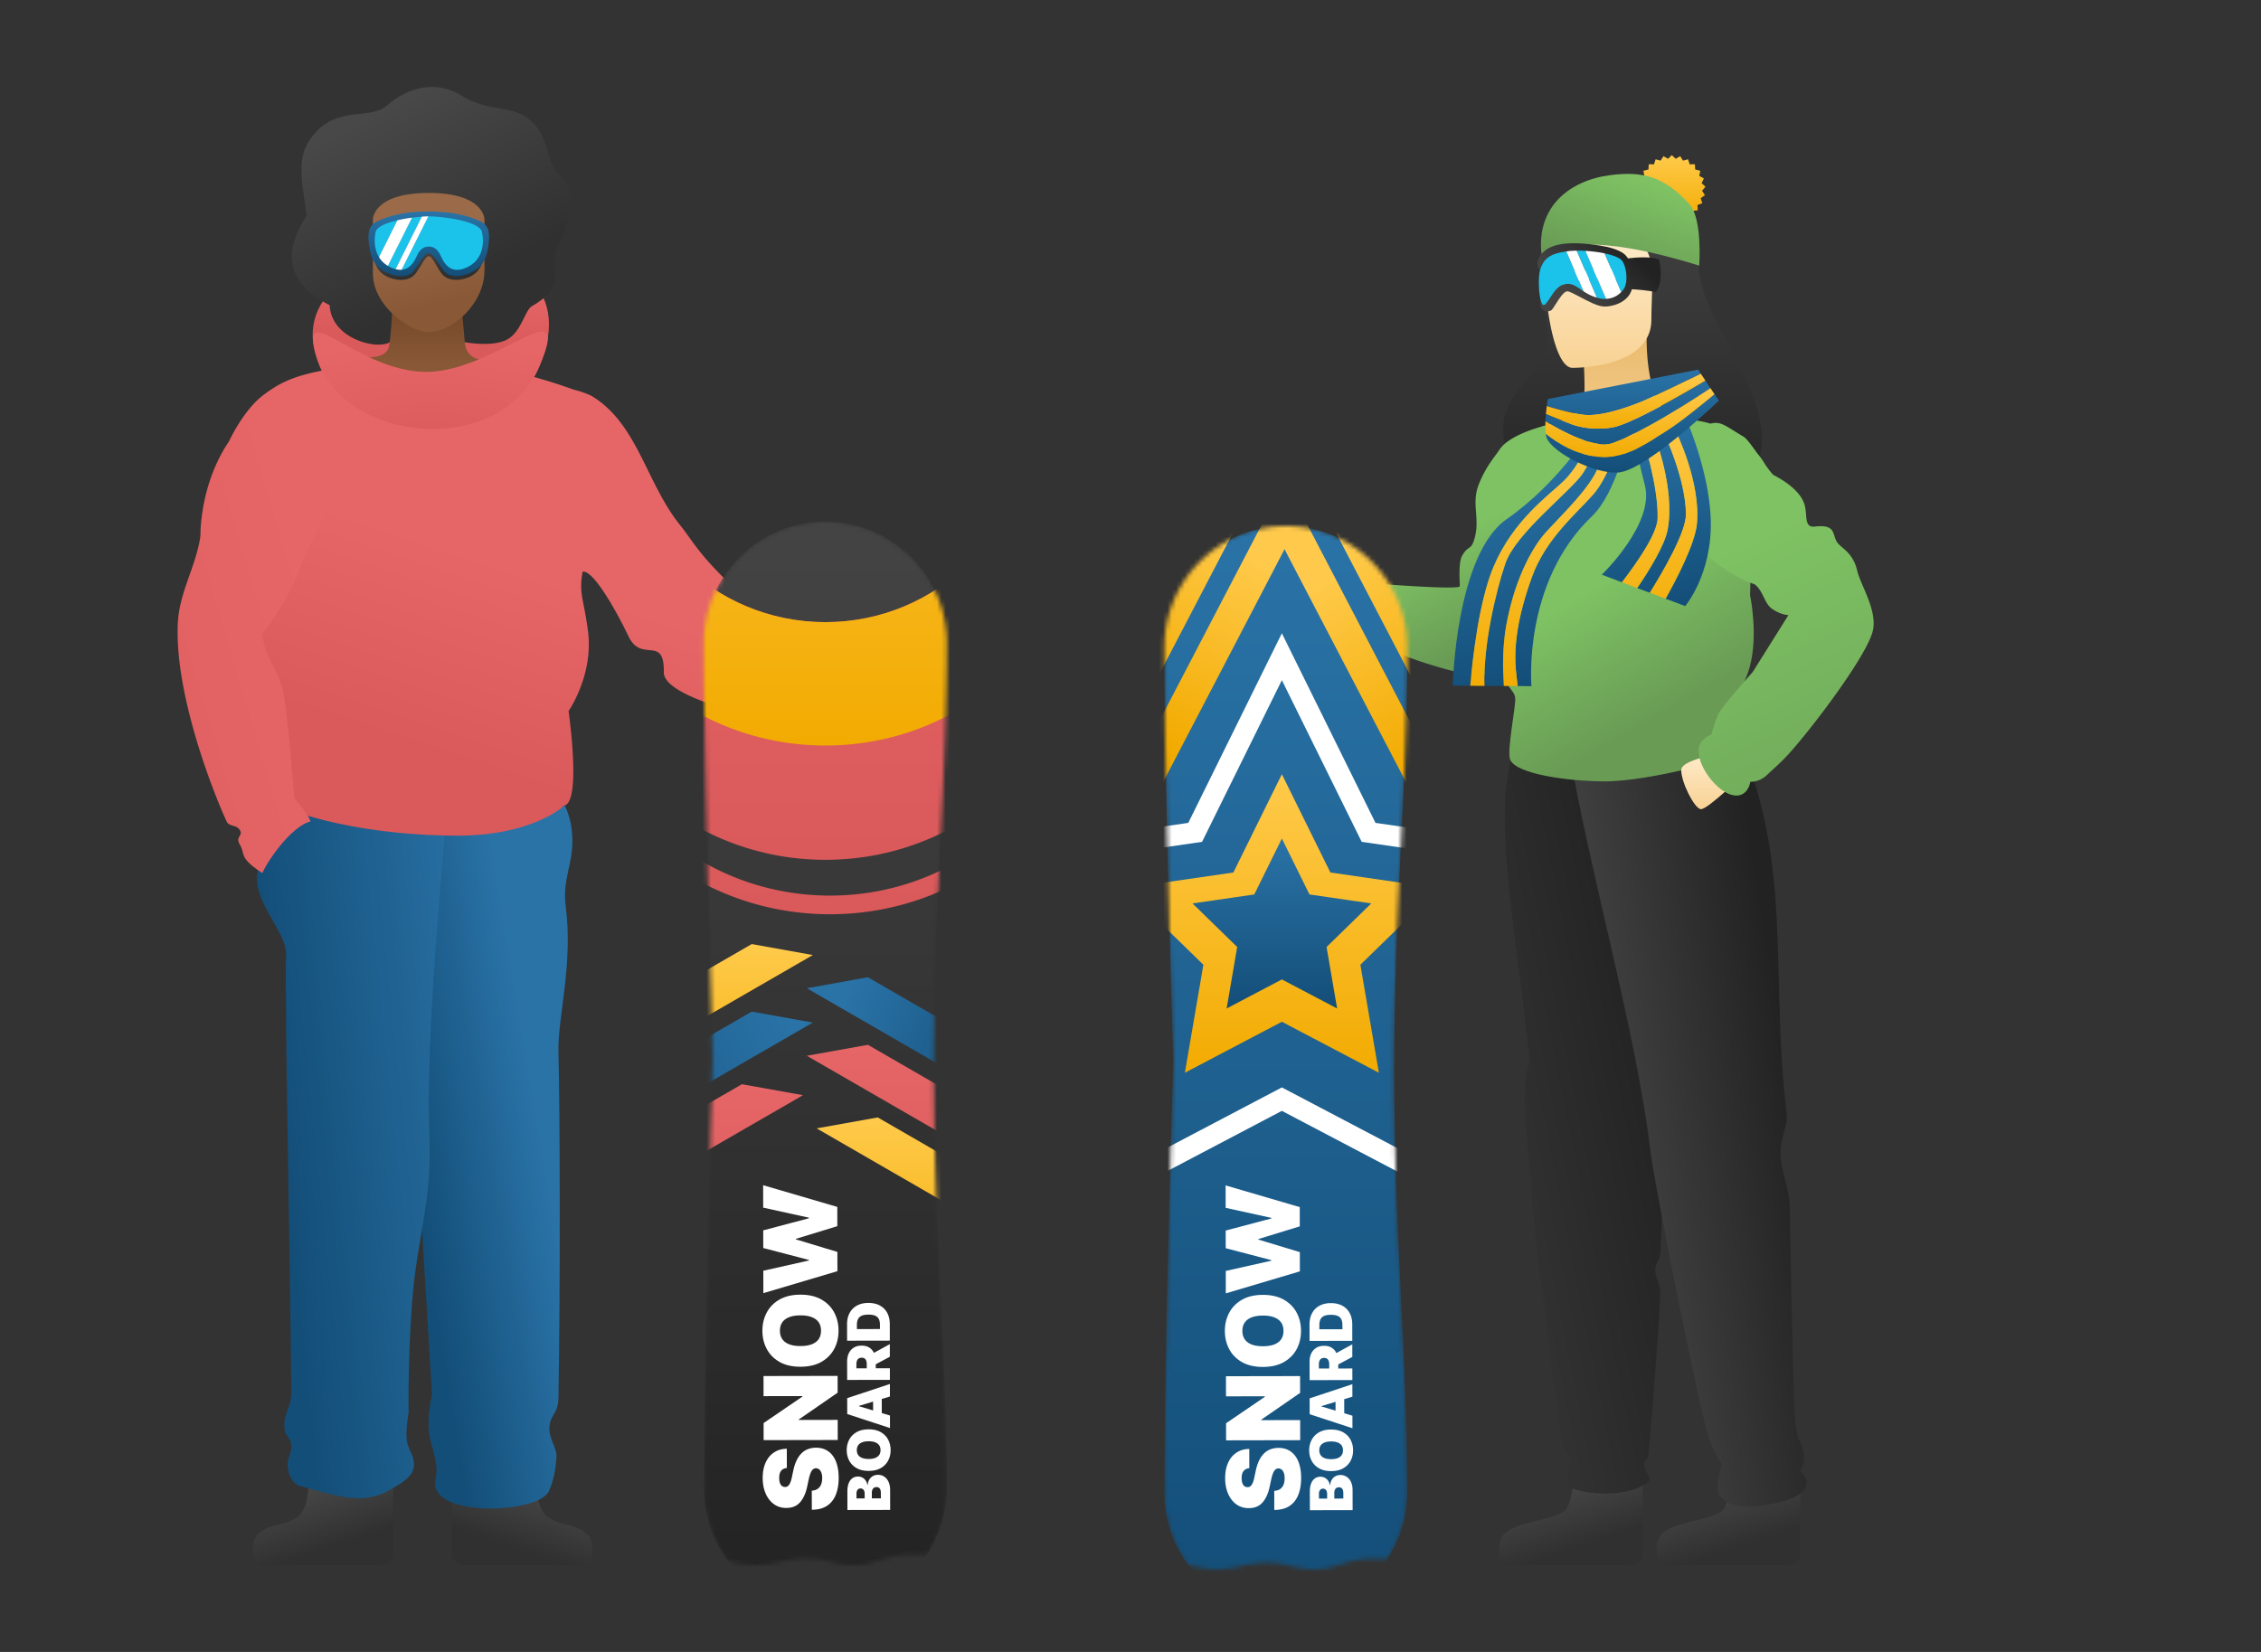 <svg width="520" height="380" viewBox="0 0 520 380" fill="none" xmlns="http://www.w3.org/2000/svg"><rect x="0" y="0" width="520" height="380" fill="#333333" stroke="none"/><path d="M311.227 135.432s-3.22-4.901-5.808-4.995c-2.589-.093-7.397-1.441-7.007-.483.389.959 3.363 1.06 3.647 1.633.284.572-4.414 1.441-5.757 1.558-1.343.117-4.512 0-4.419.674.094.674 5.711 3.456 9.674 3.074 3.963-.381 8.856 1.169 8.856 1.169l.814-2.63z" fill="url(#a)"/><path fill-rule="evenodd" clip-rule="evenodd" d="M359.566 347.763c-3.457 2.146-10.762 2.313-13.616 5.09-1.736 1.687-1.557 7.19.52 7.147h28.647c1.606-.032 2.853-1.397 2.721-2.981v-17.576c-6.708 4.1-15.437-12.454-15.437-12.454s.621 18.627-2.835 20.774z" fill="url(#b)"/><path fill-rule="evenodd" clip-rule="evenodd" d="M395.796 347.763c-3.457 2.146-10.761 2.313-13.616 5.09-1.736 1.687-1.556 7.19.521 7.147h28.647c1.606-.032 2.853-1.397 2.72-2.981v-17.576c-6.707 4.1-15.437-12.454-15.437-12.454s.621 18.627-2.835 20.774z" fill="url(#c)"/><path d="M353.168 158.46s-7.09 13.432-7.09 28.525c0 17.941 3.567 34.483 5.661 57.247-1.698 5.378-1.038 11.196 0 24.909 1.439 18.991 6.152 53.312 7.36 61.209.672 4.401 2.38 5.08 2.38 5.08s-1.52 4.041-.682 6.242c.683 1.795 13.32 3.477 18.327-.849.964-.833-.779-1.956-.92-3.609-.165-1.946.85-1.343.92-2.406.278-4.21 1.799-19.525 2.734-37.433.077-1.47-1.252-3.797-1.177-5.307.088-1.769 1.093-2.072 1.177-3.884 1.197-25.861 1.919-55.423-.055-70.043a507.021 507.021 0 0 1-4.372-59.681h-24.263z" fill="url(#d)"/><path d="M391.164 158.545s7.54 7.072 11.807 19.737c8.52 25.281 4.45 49.307 7.926 77.697.377 3.079-1.306 4.955-1.416 9.328-.091 3.641 2.038 7.711 2.123 12.184.271 14.276.602 32.873.991 44.651.348 10.527 1.531 8.282 2.194 12.171.53 3.113-.991 3.963-.991 3.963s1.836 1.153 1.698 2.866c-.284 3.533-6.62 4.62-10.121 5.174-3.923.62-7.942.409-9.904-2.309-1.28-1.771.566-7.288.566-7.288s-1.062-.779-2.902-5.52c-1.839-4.741-12.551-58.232-13.478-65.892-4.014-33.228-17.869-77.26-20.195-104.022 12.515-.001 31.702-2.74 31.702-2.74z" fill="url(#e)"/><path d="M390.659 59.684C384.683 56.566 371 42.453 371 42.453c-18.296-2.15-16.129 19.651-15.864 26.996.264 7.344 3.355 9.563-4.812 19.106-16.417 17.124 16.056 33.996 16.056 33.996.416-22.022 28.722-.122 36.45-12.909 9.634-15.94-13.162-35.664-12.171-49.958z" fill="url(#f)"/><path d="M398.17 104.918l-8.702-8.259c-.779-.233-2.281-.448-3.114-.63a7.81 7.81 0 0 1-5.703-4.965c-1.09-3.055-1.947-7.563-1.947-13.216l-.821.163-13.784 2.728s.311 4.344.323 8.435v.117a7.943 7.943 0 0 1-5.723 7.676c-1.744.503-3.258.931-3.258.931l-2.406 12.016 45.135-4.996z" fill="url(#g)"/><path d="M357.73 137.018a48.31 48.31 0 0 1-4.917 7.446c-3.823 4.789-4.15 9.799-11.547 10.89-3.534.523-15.378-3.255-18.539-4.67-8.985-3.99-12.948-9.625-12.948-9.625a7.405 7.405 0 0 1 1.004-7.259s23.174 1.995 24.902 1.13c.193-.097-.456-5.333.628-7.173 1.455-2.47 2.022-1.028 2.831-3.963 1.295-4.703-.831-7.927.99-12.454 1.665-4.139 3.617-6.209 4.73-7.901 2.402-3.65 10.581-5.548 10.581-5.548l2.285 39.127z" fill="url(#h)"/><path fill-rule="evenodd" clip-rule="evenodd" d="M358.216 58.756c1.522-2.705 5.232-4.092 5.232-4.092s-.09-.168-.265-.411c1.904-.407 4.303-.571 7.338-.396 9.875.572 9.684 6.133 9.389 14.741-.054 1.552-.11 3.202-.112 4.94-.012 11.381-18.265 11.078-18.265 11.078-3.131-.245-5.084-8.638-5.786-15.419l.001.005a18.376 18.376 0 0 1 2.468-10.446z" fill="url(#i)"/><path d="M402.496 122.566c.278 4.793 0 14.39 0 14.39s1.94 9.012-.081 16.464c-.673 2.479-2.831 7.076-2.831 7.076s1.616 2.693 2.123 5.095c.684 3.24-2.123 8.208-2.123 8.208s-19.508 6.057-31.013 5.944c-7.99-.078-19.636-1.627-21.228-4.918-.897-1.853 1.361-12.496 1.132-14.329-.289-2.309-3.587-2.76-2.106-8.633.54-2.144 1.398-3.255 2.106-4.317-.219-2.663-1.106-14.278-1.106-14.278s-2.293-16.754-1.008-21.786c3.313-12.971 9.076-13.595 9.076-13.595s14.792 14.482 34.015-1.228l13.044 25.907z" fill="url(#j)"/><path d="M398.601 172.925s-11.984 1.4-11.946 4.248c.039 2.849 2.986 8.7 4.466 8.96 1.481.259 9.754-7.916 9.754-7.916l-2.274-5.292z" fill="url(#k)"/><path d="M393.385 97.449c-2.305-.677-3.917-.79-3.917-.79s-8.966 18.796-4.761 23.016c5.456 6.27 11.542 12.257 18.83 14.734 1.983 1.458 2.218 4.43 4.034 5.661 2.157 1.462 3.75 1.415 3.75 1.415l-8.208 13.091s-6.291 7.004-7.713 9.341c-.889 1.46-1.769 5.024-1.769 5.024s-1.827.753-2.548 2.052c-2.247 4.046 5.02 13.476 9.341 11.817 1.861-.714 2.123-2.972 2.123-2.972s2.008.146 3.75-1.486c3.117-2.92 3.855-3.398 7.076-7.217 5.715-6.777 16.071-20.754 17.337-25.97 1.137-4.682-2.797-10.574-3.554-13.822-.709-3.061-2.243-4.378-3.431-5.398-.386-.331-.735-.631-1.007-.949a2.98 2.98 0 0 1-.37-.54c-.202-.374-.327-.77-.449-1.154-.436-1.376-.827-2.611-4.506-2.174-1.784.214-1.894-1.136-2.029-2.782-.049-.603-.102-1.246-.241-1.865-.569-2.529-2.981-4.974-7.192-7.193-.3-.157-1.004-1.082-1.861-2.281a19.839 19.839 0 0 0-1.967-2.786c-1.249-1.759-2.457-3.382-3.054-3.737-.823-.49-1.522-.925-2.131-1.303-2.643-1.642-3.578-2.223-5.533-1.732z" fill="url(#l)"/><path d="M384.5 35.688l.874.83 1.053-.587.641 1.021 1.166-.306.366 1.149 1.205-.007.069 1.204 1.17.293-.233 1.183 1.06.575-.52 1.087.884.82-.774.925.652 1.015-.979.703.378 1.144-1.123.438.082 1.203-1.196.144-.22 1.185-1.195-.157-.507 1.093-1.118-.45-.764.933-.971-.713-.971.713-.764-.933-1.118.45-.507-1.093-1.195.157-.22-1.185-1.196-.145.082-1.202-1.123-.438.378-1.144-.979-.703.652-1.014-.774-.925.884-.82-.52-1.088 1.06-.575-.233-1.183 1.17-.293.069-1.204 1.205.007.366-1.149 1.166.306.641-1.021 1.053.587.874-.83z" fill="url(#m)"/><path d="M388.536 46.946C391.569 50.27 390.8 61.1 390.8 61.1c-15.709-4.812-28.163-6.652-36.283-2.649-1.174-10.898 6.452-16.934 15.762-18.155 7.744-1.017 12.599.454 18.257 6.651z" fill="url(#n)"/><path d="M368.039 56.502c-7.762-1.224-11.699-.32-13.522 1.948l-.014-.042c-1.808 2.282-.334 3.798-.334 3.798s5.941.348 9.989.07c2.101-.14 4.925-.362 7.165-.543l.556 2.42c-.709.126-1.447.21-2.073.028-2.309-.667-14.468 1.044-15.386 4.41-.932 3.367 1.725 3.284 2.379 2.769.22-.173.57-.728.985-1.387.82-1.3 1.893-3 2.715-2.954.51.03 1.587.603 2.853 1.278 1.807.963 4 2.133 5.48 2.214 1.562.095 5.548-.684 6.484-3.976 1.105.064 3.507.239 5.55.652 1.948-2.81.682-7.499.682-7.499l-.014-.014c-1.938-.711-5.198-.471-7.124-.239-.35-.548-.76-.982-1.209-1.263-1.155-.724-2.852-1.308-5.162-1.67z" fill="url(#o)"/><path d="M364.631 57.713l4.758 11.032a5.572 5.572 0 0 1-2.115-.278l-4.66-10.81c.598 0 1.28 0 2.017.056zm7.986 1.85c1.335.904 1.836 4.633 1.099 6.386-.167.403-.46.834-.849 1.252l-3.84-8.918c1.447.306 2.755.724 3.59 1.294v-.014zm-12.382-1.711l3.951 9.168c-1.433-.946-2.42-1.85-3.923-1.712-2.462.21-3.38 3.033-4.813 4.62-1.433 1.585-1.865-5.635-1.28-7.68.848-2.908 2.434-3.91 6.065-4.396z" fill="#1BC3EA"/><path d="M369.013 58.27l3.84 8.917c-.779.82-1.962 1.488-3.478 1.558l-4.758-11.032a32.47 32.47 0 0 1 4.396.556zm-7.609-.557c.32-.028.737-.042 1.196-.056l4.661 10.81c-1.294-.376-2.254-.918-3.075-1.461l-3.951-9.168a24.48 24.48 0 0 1 1.169-.139v.014z" fill="#fff"/><path d="M359.519 110.74c-3.541 3.356-11.527 9.048-15.98 19.514-3.456 8.132-4.919 21.792-5.391 27.485l-4.038-.028s.709-30.176 12.415-38.299c11.707-8.122 19.214-20.192 19.214-20.192l.665.06c-.505 1.366-3.045 7.818-6.874 11.44l-.011.02z" fill="url(#p)"/><path d="M364.009 108.888c2.748-4.083 4.299-9.383 4.299-9.383l2.109.22c-.088.246-.988 2.878-2.774 7.557-1.878 4.909-8.03 10.69-11.99 15.03-3.96 4.34-7.633 12.427-9.266 21.693-.856 4.772-.789 9.928-.552 13.809l-4.398-.034c-.37-9.156 2.647-21.986 4.815-28.236 2.408-6.946 15.033-16.545 17.777-20.645l-.02-.011z" fill="url(#q)"/><path d="M352.315 132.735c3.184-8.828 10.19-14.548 14.116-19.015 3.926-4.467 6.323-13.682 6.323-13.682l-1.372-.213 3.038.313s-2.594 13.195-8.336 18.661c-15.98 15.245-13.871 39.048-13.871 39.048l-3.185-.035c-.112-.926-.213-1.941-.344-3.067-.677-6.222.438-13.215 3.627-22.026l.004.016z" fill="url(#r)"/><path d="M383.568 121.662c1.696-9.539-3.157-21.661-3.157-21.661l-2.636.485s3.667 11.329 3.456 18.763c-.098 3.458-4.558 9.947-8.203 14.697l-4.634-1.746s12.265-11.773 9.887-20.648c-2.378-8.874-2.798-14.84-2.798-14.84l11.119-3.048s6.361 13.032 6.837 25.643c.477 12.612-5.863 20.116-5.863 20.116l-4.502-1.697c2.487-4.423 6.762-12.621 7.205-17.213.93-9.658-4.864-21.34-4.864-21.34l-2.597.696s4.874 10.289 4.939 18.434c.025 4.108-5.174 13.066-8.306 18.072l-2.907-1.099c2.905-4.262 6.398-9.963 7.045-13.602l-.021-.012z" fill="url(#s)"/><path d="M355.652 122.312c3.961-4.34 10.101-10.101 11.991-15.03 1.786-4.679 2.686-7.311 2.773-7.557l.982.096 1.372.213s-2.397 9.215-6.323 13.682c-3.926 4.467-10.932 10.186-14.116 19.014-3.185 8.828-4.303 15.805-3.627 22.027.115 1.13.228 2.125.344 3.067l-3.201-.03c-.254-3.877-.3-9.022.552-13.809 1.648-9.27 5.305-17.354 9.265-21.694l-.012.021z" fill="url(#t)"/><path d="M343.543 130.269c4.453-10.465 12.435-16.173 15.98-19.514 3.812-3.617 6.352-10.069 6.874-11.438l1.915.204s-1.551 5.299-4.299 9.382c-2.748 4.084-15.374 13.683-17.777 20.645-2.168 6.25-5.185 19.08-4.815 28.236l-3.285-.025c.477-5.677 1.939-19.337 5.391-27.485l.016-.005z" fill="url(#u)"/><path d="M387.737 118.291c-.065-8.145-4.939-18.434-4.939-18.434l2.597-.695s5.798 11.697 4.864 21.339c-.443 4.593-4.718 12.791-7.205 17.214l-3.628-1.367c3.117-5.002 8.332-13.964 8.307-18.073l.004.016z" fill="url(#v)"/><path d="M381.231 119.249c.211-7.434-3.456-18.763-3.456-18.763l2.637-.484s4.853 12.121 3.157 21.66c-.647 3.64-4.14 9.34-7.045 13.602l-3.496-1.317c3.657-4.771 8.101-11.256 8.203-14.698z" fill="url(#w)"/><path d="M383.137 99.213c3.299-2.062 8.033-5.905 11.183-8.544l.99 1.484s-15.637 15.076-22.465 16.445c-4.503.907-14.35-3.48-16.874-7.323-.231-.363-.379-.891-.478-1.534 2.49 2.012 7.224 5.13 12.816 5.36 5.69.231 9.962-2.87 14.812-5.904l.016.016z" fill="url(#x)"/><path d="M355.427 96.904c.016-.56.066-1.138.115-1.666 1.369.561 3.794 1.567 5.839 2.342 2.986 1.139 6.895 1.254 9.6.726 4.503-.89 16.461-7.868 21.245-10.738l1.154 1.716c-5.129 3.397-15.504 10.012-22.399 12.618-4.058 1.534-11.991-2.82-15.554-4.998z" fill="url(#y)"/><path d="M364.152 95.403c-2.919-.363-6.532-1.402-8.412-1.996.132-.973.231-1.616.231-1.616l34.556-6.763.626.957c-3.529 1.715-10.82 5.228-13.195 6.235-3.2 1.336-9.682 3.71-13.822 3.2l.016-.017z" fill="url(#z)"/><path d="M355.426 96.904c3.563 2.177 11.48 6.532 15.554 4.998 6.895-2.606 17.27-9.204 22.4-12.618l.94 1.402c-3.15 2.639-7.884 6.465-11.183 8.544-4.85 3.035-9.105 6.119-14.812 5.905-5.575-.231-10.309-3.349-12.816-5.36-.116-.826-.132-1.832-.083-2.854v-.017z" fill="url(#A)"/><path d="M361.381 97.564a211.56 211.56 0 0 1-5.839-2.342 68.4 68.4 0 0 1 .198-1.814c1.88.577 5.492 1.632 8.412 1.995 4.123.512 10.622-1.847 13.822-3.2 2.392-1.006 9.682-4.52 13.196-6.234l1.055 1.583c-4.783 2.87-16.758 9.83-21.245 10.738-2.705.544-6.614.412-9.599-.726z" fill="url(#B)"/><path d="M123.98 84.422c-8.674 20.124-42.33 17.898-50.355 0-14.419-32.16 67.102-38.853 50.355 0z" fill="url(#C)"/><path fill-rule="evenodd" clip-rule="evenodd" d="M68.134 349.145c-3.38 2.098-6.093 1.155-8.883 3.868-1.697 1.65-1.521 7.029.51 6.987h28c1.57-.032 2.79-1.366 2.66-2.914v-17.18c-6.556 4.007-19.516 0-19.516 0s.607 7.141-2.771 9.239z" fill="url(#D)"/><path fill-rule="evenodd" clip-rule="evenodd" d="M126.218 349.145c3.379 2.098 6.093 1.155 8.883 3.868 1.697 1.65 1.521 7.029-.509 6.987H106.59c-1.57-.032-2.788-1.366-2.659-2.914v-17.18c6.557 4.007 19.516 0 19.516 0s-.607 7.141 2.771 9.239z" fill="url(#E)"/><path d="M90.952 181.955l8.406 138.797s-1.005 4.291-.793 7.797c.179 2.956 1.385 5.286 1.795 8.75.278 2.353-1.007 4.126.366 6.056 3.999 5.621 23.911 4.216 25.615-.54.298-.831 1.435-3.288 1.638-7.781.086-1.909-1.708-4.088-1.638-6.485.095-3.245 2.027-3.107 2.095-7.025.44-25.357.357-65.923 0-79.566-.202-7.731 3.407-20.373 1.688-33.267-.865-6.485 1.712-9.813 1.513-15.888-.193-5.857-2.569-9.645-4.406-10.848-5.927-3.867-36.28 0-36.28 0z" fill="url(#F)"/><path d="M103.27 181.955s-4.294 41.44-4.652 69.426c-.088 6.864.454 12.688 0 19.67-.454 6.983-2.645 16.768-3.403 23.886-1.483 13.915-1.25 30.055-1.25 30.055s-.704 3.831-.407 6.264c.272 2.229 1.597 3.262 1.657 5.507.079 2.989-3.135 4.564-5.728 6.052-6.593 3.783-13.18.828-20.86-1.081 0 0-2.402-1.022-2.485-4.971-.026-1.249.88-2.446.849-3.999-.05-2.393-1.547-1.88-1.606-4.864-.055-2.83 1.624-4.296 1.606-7.565-.141-25.165-1.54-88.043-1.205-100.858.126-4.829-6.8-11.131-6.686-17.596.102-5.722 6.58-4.818 6.686-13.293.147-11.804-1.45-4.895 1.205-6.633 5.927-3.867 36.279 0 36.279 0z" fill="url(#G)"/><path d="M77.24 84.662c.846-.154 1.717-.314 2.617-.485 17.307-3.297 35.72-.455 52.069 5.448 1.557.388 2.944.867 4.126 1.45 10.57 6.349 12.54 19.975 20.323 29.675 2.85 3.553 3.983 6.208 10.749 12.852 10.768 3.893 35.097 19.458 35.097 19.458l.13 17.557s-49.828-7.227-49.681-15.965c.148-8.739-5.161-1.987-8.132-8.3-2.431-5.093-7.95-15.257-10.538-14.852-.943 5.014.273 6.302 1.219 13.595l.004.035c1.001 7.639-2.011 14.187-3.579 16.984-.523.932-.885 1.447-.885 1.447s2.929 20.24-.787 21.683a.977.977 0 0 1-.108.036c-.16.045-.32.089-.48.131l-.017.242s-7.383 6.682-24.598 6.575c-10.825-.068-19.636-1.274-26.185-2.633-8.805-1.829-13.516-3.942-13.516-3.942-1.952-.029-3.204-18.466-4.06-31.079-.373-5.491-.67-9.879-.919-11.162 0 0-4.107-46.041 1.2-53.04 4.873-3.687 9.735-4.575 15.95-5.71z" fill="url(#H)"/><path d="M63.873 89.205c-6.25 1.57-11.136 12.174-11.136 12.174l.022.022c-6.941 10.118-6.662 21.904-6.662 21.904-.985 6.894-4.807 12.847-5.188 19.852-.85 15.63 7.47 37.627 11.205 45.789.296.646.867.816 1.461.992.522.154 1.061.314 1.444.807.576.74.339 1.149.084 1.589-.243.421-.503.869-.084 1.662.126.236.254.494.387.763.888 1.788-.303 2.66 4.94 6.084 1.106-2.697 6.536-10.652 11.066-11.897-.464-1.507-2.802-4.272-3.735-5.395 0 0-1.663-21.839-2.767-25.385-.69-2.219-1.536-3.883-2.302-5.391-1.152-2.266-2.124-4.181-2.124-7.104 0-.199.326-.574.837-1.161 1.127-1.294 5.642-8.462 7.048-12.213 4.688-12.509 10.691-18.71 11.636-33.904a6.43 6.43 0 0 0 .015-1.997c-.062-.942-.244-1.656-.578-2.06l-.045.008c-2.518-5.618-9.381-6.682-15.524-5.139z" fill="url(#I)"/><path d="M89.721 78.676c-2.9 1.92-13.533-.675-13.913-8.486-11.243-5.586-9.902-13.565-5.286-20.556-1.244-9.337-2.683-14.298 2.326-19.467 5.526-5.693 12.501-2.603 16.183-5.92 3.68-3.317 10.413-6.376 17.047-2.277 6.642 4.098 11.704 1.89 16.069 5.844 4.819 4.364 2.99 9.852 6.967 12.835 3.644 2.733 2.156 10.201-.91 16.274-2.217 4.371 2.884 8.47-5.868 13.502-1.632.94-2.39 5.803-5.606 7.621-3.433 1.943-10.081.63-10.081.63s-14.028-1.92-16.928 0z" fill="url(#J)"/><path d="M90.354 63.675s0 10.934-.87 15.876-11.706 1.474-11.706 1.474l20.85 11.915 18.637-10.846s-9.779 3.318-10.355-3.26c-.643-7.356-1.487-13.833 0-18.97 1.494-5.13-16.556 3.811-16.556 3.811z" fill="url(#K)"/><path fill-rule="evenodd" clip-rule="evenodd" d="M98.592 44.377c-12.835 0-12.834 6.079-12.834 6.079l-.001 12.391c0 7.453 8.313 13.471 12.835 13.553 5.185.089 12.842-6.394 12.836-14.209V50.477l-.009-.021s.009-6.08-12.827-6.08z" fill="url(#L)"/><path d="M98.624 56.748v-.034l-.054.02-.053-.02v.034l-12.13 4.005s.459 1.727 2.398 2.771c1.858 1.001 5.268 1.548 6.907-.74 1.316-1.838 2.187-3.864 2.903-3.864.836 0 1.542 2.026 2.858 3.864 1.64 2.288 5.05 1.737 6.907.74 1.94-1.044 2.399-2.771 2.399-2.771l-12.135-4.005z" fill="url(#M)"/><path d="M110.323 50.832c-4.159-1.9-8.865-2.181-11.884-2.181-2.935 0-7.385.28-11.54 2.181-1.78.813-2.453 2.162-2.056 5.335.397 3.173 1.224 5.093 3.86 6.414 2.636 1.32 4.803 1.141 6.022.155.982-.798 2.631-4.474 3.884-4.499 1.252.025 2.907 3.7 3.884 4.499 1.219.991 3.385 1.165 6.021-.155s3.464-3.24 3.86-6.414c.397-3.173-.276-4.522-2.055-5.335h.004z" fill="url(#N)"/><path d="M94.763 50.072l-5.547 11.096c.207.125.43.242.662.348.387.179.755.31 1.098.401l6.036-12.072c-.682.048-1.45.126-2.254.232l.005-.005zm-8.377 3.305c-.363 1.76-.32 3.966.769 5.76l4.232-8.464c-2.544.59-4.75 1.48-5.006 2.709l.005-.005zm24.474-.001c-.517-2.5-9.035-3.613-12.237-3.608h-.106l-6.148 12.29c1.684-.12 2.738-1.45 3.522-3.24.6-1.364 1.528-2.11 2.727-2.11 1.2 0 2.129.746 2.728 2.11 1.118 2.544 2.777 4.174 6.013 2.694 3.666-1.678 4.053-5.437 3.497-8.136h.004z" fill="#1BC3EA"/><path d="M91.392 50.673l-4.232 8.465a5.87 5.87 0 0 0 2.06 2.026l5.548-11.095a36.058 36.058 0 0 0-3.376.6v.004zm5.625-.837l-6.036 12.072c.508.136.967.18 1.393.15l6.148-12.29c-.421 0-.929.024-1.5.068h-.005z" fill="#fff"/><path d="M123.98 84.422c-8.674 20.124-42.33 17.897-50.354 0-6.64-18.665 7.784 1.378 24.762 1.117 15.901-.244 33.692-19.907 25.592-1.117z" fill="url(#O)"/><mask id="Q" style="mask-type:alpha" maskUnits="userSpaceOnUse" x="267" y="121" width="57" height="241"><path fill-rule="evenodd" clip-rule="evenodd" d="M322.257 193.48c-.779 16.004-1.59 32.679-1.595 52.338-.005 19.936.817 36.989 1.601 53.28.716 14.858 1.401 29.082 1.401 44.283a27.756 27.756 0 0 1-4.611 15.315c-1.877-.116-3.829-.153-5.474-.008-2.02.178-3.562.664-5.089 1.144-1.639.516-3.26 1.026-5.435 1.144-2.425.131-4.276-.292-6.148-.721-1.738-.397-3.496-.799-5.749-.766-2.184.031-3.841.383-5.52.739-1.546.327-3.11.659-5.119.748-2.187.097-4.804-.354-7.267-.975a27.82 27.82 0 0 1-5.478-16.62c0-32.918 2.067-99.205 2.067-99.205s-2.067-65.81-2.067-95.228c0-15.434 12.514-27.948 27.948-27.948 15.434 0 27.947 12.514 27.947 27.948 0 15.492-.692 29.725-1.412 44.532z" fill="url(#P)"/></mask><g mask="url(#Q)"><path d="M320.65 245.818c.01-37.848 3.007-64.634 3.007-96.87 0-15.434-12.513-27.948-27.947-27.948s-27.948 12.514-27.948 27.948c0 29.418 2.067 95.228 2.067 95.228s-2.067 66.287-2.067 99.205c0 15.434 12.514 27.947 27.948 27.947 15.452 0 27.942-12.688 27.942-27.947 0-31.868-3.011-59.444-3.002-97.563z" fill="url(#R)"/><path d="M287.324 337.734c-.555.046-.987.255-1.297.627-.31.367-.464.924-.463 1.673.001.477.06.868.177 1.173.112.3.264.521.459.665.194.144.416.218.666.223.205.011.391-.025.557-.109.161-.089.308-.228.441-.417.127-.189.243-.43.348-.724.105-.295.198-.644.281-1.049l.296-1.399c.198-.943.46-1.751.786-2.423.326-.672.711-1.222 1.154-1.65.437-.428.93-.742 1.479-.943a5.215 5.215 0 0 1 1.797-.319c1.121.003 2.07.281 2.847.834.778.554 1.37 1.346 1.777 2.377.407 1.025.612 2.259.615 3.702.003 1.481-.214 2.774-.65 3.879-.436 1.099-1.108 1.955-2.017 2.566-.914.607-2.084.914-3.51.923l-.008-4.394c.521-.029.959-.16 1.314-.394.354-.233.623-.561.805-.983.182-.428.273-.935.272-1.523-.001-.494-.063-.907-.186-1.24-.122-.333-.292-.585-.509-.756a1.197 1.197 0 0 0-.741-.265 1.05 1.05 0 0 0-.682.259c-.199.161-.376.428-.531.8-.16.372-.309.874-.446 1.507l-.363 1.698c-.325 1.51-.869 2.701-1.633 3.573-.769.867-1.819 1.299-3.151 1.296-1.082.008-2.028-.279-2.839-.86-.817-.586-1.453-1.398-1.91-2.434-.457-1.042-.687-2.237-.689-3.585-.003-1.376.225-2.567.683-3.572.459-1.005 1.106-1.78 1.943-2.325.831-.551 1.804-.83 2.919-.838l.009 4.427zm-5.367-21.155l17.042-.032.008 3.861-8.942 6.175v.1l8.954-.018.009 4.627-17.042.033-.008-3.928 8.909-6.075v-.133l-8.921.017-.009-4.627zm8.485-18.714c1.898-.003 3.499.363 4.804 1.098 1.299.735 2.286 1.729 2.96 2.981.668 1.253 1.003 2.65 1.006 4.192.003 1.554-.33 2.958-.998 4.213-.675 1.249-1.66 2.244-2.957 2.985-1.302.734-2.897 1.104-4.783 1.107-1.897.004-3.495-.359-4.795-1.089-1.305-.735-2.291-1.726-2.96-2.973-.673-1.253-1.012-2.656-1.015-4.209-.002-1.542.33-2.941.999-4.196.664-1.255 1.646-2.252 2.949-2.993 1.296-.74 2.893-1.112 4.79-1.116zm.01 4.76c-1.021.002-1.881.14-2.579.413-.704.267-1.236.665-1.596 1.193-.365.522-.547 1.166-.545 1.931.001.766.186 1.412.553 1.938.361.521.895.917 1.6 1.187.699.265 1.559.396 2.58.394 1.021-.002 1.883-.136 2.587-.404.699-.273 1.231-.671 1.596-1.193.359-.528.538-1.174.537-1.94-.002-.765-.183-1.409-.545-1.929-.367-.527-.9-.922-1.6-1.187-.705-.271-1.568-.405-2.588-.403zm8.501-10.168l-17.032 5.059-.01-5.16 10.48-2.35v-.133l-10.49-2.742-.008-4.061 10.513-2.783v-.133l-10.523-2.31-.01-5.159 17.052 4.993.008 4.427-9.514 2.914.001.133 9.525 2.878.008 4.427zm12.131 54.925l-9.83.018-.008-4.262c-.001-.748.098-1.377.299-1.886.201-.513.485-.899.852-1.159.368-.263.801-.395 1.3-.396.362 0 .691.079.989.238.298.157.548.377.75.661.199.285.337.617.415.998h.096a2.47 2.47 0 0 1 .319-1.153c.195-.346.465-.622.81-.827.342-.205.745-.309 1.209-.31a2.515 2.515 0 0 1 1.436.42c.419.278.75.674.991 1.188.24.515.362 1.129.363 1.843l.009 4.627zm-2.136-2.665l-.003-1.248c0-.448-.084-.784-.251-1.007-.17-.224-.42-.335-.749-.335a1.045 1.045 0 0 0-.586.16.992.992 0 0 0-.364.452 1.75 1.75 0 0 0-.123.696l.002 1.286 2.074-.004zm-3.725.007l-.002-1.094c0-.234-.037-.44-.111-.619a.94.94 0 0 0-.318-.417.853.853 0 0 0-.514-.153c-.304.001-.535.11-.695.328-.163.218-.244.493-.243.826l.002 1.133 1.881-.004zm.911-15.883c1.094-.002 2.017.209 2.77.633.75.424 1.319.997 1.707 1.72.386.722.579 1.528.581 2.417.002.896-.19 1.706-.576 2.43a4.326 4.326 0 0 1-1.706 1.722c-.751.423-1.67.636-2.758.638-1.094.003-2.016-.207-2.766-.628-.753-.424-1.322-.996-1.707-1.715-.388-.722-.584-1.531-.585-2.427-.002-.89.19-1.696.576-2.42.382-.724.949-1.3 1.7-1.727.748-.427 1.669-.641 2.764-.643zm.005 2.745c-.589.001-1.085.081-1.488.238-.406.155-.712.384-.92.688-.21.301-.315.673-.314 1.114 0 .442.107.814.319 1.118.208.3.516.529.922.685.404.152.9.228 1.489.227.588-.001 1.086-.079 1.492-.233.403-.158.709-.387.92-.688.207-.305.311-.678.31-1.119-.001-.442-.106-.813-.314-1.113-.212-.304-.52-.532-.923-.685-.407-.156-.904-.233-1.493-.232zm4.903-5.922l.006 2.879-9.836-3.225-.007-3.648 9.823-3.263.006 2.88-7.119 2.163.001.077 7.126 2.137zm-3.877.545l-.01-5.414 1.996-.004.011 5.414-1.997.004zm3.861-8.749l-9.829.019-.008-4.243c-.002-.729.13-1.368.395-1.916a2.978 2.978 0 0 1 1.144-1.278c.499-.305 1.097-.459 1.794-.46.704-.001 1.298.154 1.782.467.484.31.849.746 1.097 1.308.247.56.372 1.214.373 1.963l.005 2.534-2.074.004-.003-1.997a2.463 2.463 0 0 0-.117-.801 1.01 1.01 0 0 0-.38-.513c-.173-.121-.399-.182-.677-.181-.282 0-.511.062-.686.184-.179.118-.31.29-.393.514a2.194 2.194 0 0 0-.128.802l.002.94 7.698-.014.005 2.668zm-4.522-5.751l4.507-2.466.005 2.899-4.507 2.409-.005-2.842zm4.498-7.059l.007 3.782-9.829.019-.007-3.744c-.002-1.011.193-1.885.585-2.621a4.064 4.064 0 0 1 1.686-1.712c.732-.405 1.61-.608 2.634-.61 1.024-.002 1.904.196 2.641.595a4.121 4.121 0 0 1 1.692 1.696c.392.732.589 1.597.591 2.595zm-2.263 1.118l-.002-1.017c-.001-.487-.08-.901-.238-1.243-.157-.345-.428-.607-.813-.786-.384-.181-.918-.271-1.603-.27-.685.001-1.219.095-1.603.281-.383.183-.653.453-.809.808-.156.352-.234.785-.233 1.296l.002.941 5.299-.01z" fill="#fff"/><path fill-rule="evenodd" clip-rule="evenodd" d="M294.812 145.676l21.529 43.613 48.127 6.991-34.825 33.95 8.222 47.936-43.052-22.631-43.048 22.631 8.222-47.936-34.831-33.95 48.133-6.991 21.523-43.613zm.001 10.783l-18.355 37.193-41.045 5.961 29.702 28.951-7.011 40.878 36.709-19.299 36.714 19.3-7.012-40.879 29.698-28.951-41.041-5.961-18.359-37.193z" fill="#fff"/><path d="M294.813 178.097l11.157 22.607 24.951 3.622-18.054 17.601 4.261 24.845-22.315-11.731-22.311 11.731 4.261-24.845-18.054-17.601 24.95-3.622 11.154-22.607z" fill="url(#S)"/><path d="M294.812 192.887l6.352 12.871 14.203 2.062-10.275 10.017 2.425 14.145-12.705-6.681-12.699 6.681 2.424-14.145-10.275-10.017 14.203-2.062 6.347-12.871z" fill="url(#T)"/><path d="M289.108 96.232L231.325 207.09l6.445 3.359 57.783-110.858-6.445-3.36z" fill="url(#U)"/><path d="M298.288 105.121l-57.783 110.858 6.446 3.36 57.783-110.858-6.446-3.36z" fill="url(#V)"/><path d="M297.892 104.57l57.783 110.858 6.446-3.359-57.783-110.858-6.446 3.359z" fill="url(#W)"/><path d="M288.713 113.463l57.783 110.858 6.445-3.36-57.782-110.858-6.446 3.36z" fill="url(#X)"/></g><mask id="Z" style="mask-type:alpha" maskUnits="userSpaceOnUse" x="161" y="120" width="57" height="240"><path fill-rule="evenodd" clip-rule="evenodd" d="M216.362 192.48c-.778 16.004-1.589 32.679-1.594 52.338-.005 19.936.816 36.989 1.601 53.279.716 14.858 1.401 29.083 1.401 44.283a27.744 27.744 0 0 1-4.612 15.315c-1.877-.115-3.828-.152-5.473-.007-2.02.178-3.563.663-5.089 1.144-1.64.516-3.261 1.026-5.436 1.144-2.425.131-4.275-.292-6.148-.721-1.738-.397-3.495-.799-5.749-.766-2.183.031-3.841.383-5.519.738-1.546.328-3.11.66-5.12.749-2.187.097-4.803-.354-7.266-.975a27.82 27.82 0 0 1-5.478-16.621c0-32.918 2.066-99.204 2.066-99.204s-2.066-65.81-2.066-95.229c0-15.434 12.513-27.947 27.947-27.947s27.947 12.513 27.947 27.947c0 15.493-.692 29.726-1.412 44.533z" fill="url(#Y)"/></mask><g mask="url(#Z)"><path d="M214.768 244.818c.009-37.849 3.006-64.634 3.006-96.871 0-15.434-12.513-27.947-27.947-27.947s-27.947 12.513-27.947 27.947c0 29.419 2.066 95.229 2.066 95.229s-2.066 66.286-2.066 99.204c0 15.434 12.513 27.948 27.947 27.948 15.452 0 27.943-12.688 27.943-27.948 0-31.867-3.011-59.444-3.002-97.562z" fill="url(#aa)"/><path d="M236.781 97.722c-.838 25.21-21.539 45.39-46.954 45.39-25.414 0-46.115-20.18-46.953-45.39-8.802 10.579-14.095 24.181-14.095 39.019 0 33.717 27.332 61.049 61.048 61.049 33.717 0 61.049-27.332 61.049-61.049 0-14.838-5.293-28.44-14.095-39.02z" fill="url(#ab)"/><path d="M235.211 108.321c9.076 10.362 14.577 23.934 14.577 38.792 0 32.53-26.371 58.901-58.901 58.901s-58.901-26.371-58.901-58.901a58.654 58.654 0 0 1 13.002-36.918 46.79 46.79 0 0 1-1.29-5.119c-9.957 11.169-16.007 25.896-16.007 42.037 0 34.902 28.294 63.196 63.196 63.196s63.196-28.294 63.196-63.196c0-17.086-6.78-32.588-17.796-43.962a46.726 46.726 0 0 1-1.076 5.17z" fill="url(#ac)"/><path d="M236.807 96.133c0 25.946-21.033 46.98-46.98 46.98-25.946 0-46.979-21.034-46.979-46.98 0-22.537 15.869-41.368 37.044-45.927-28.991 4.745-51.113 29.911-51.113 60.244 0 33.716 27.332 61.049 61.048 61.049 33.717 0 61.049-27.333 61.049-61.049 0-30.333-22.122-55.5-51.113-60.244 21.174 4.559 37.044 23.39 37.044 45.927z" fill="url(#ad)"/><path d="M186.944 219.691l-74.931 43.262-4.606-7.975 65.487-37.812 14.05 2.525z" fill="url(#ae)"/><path d="M186.944 235.225l-74.931 43.262-4.606-7.975 65.487-37.807 14.05 2.52z" fill="url(#af)"/><path d="M184.682 251.928L109.75 295.19l-4.605-7.97 65.487-37.812 14.05 2.52z" fill="url(#ag)"/><path d="M185.556 227.328l74.932 43.262 4.605-7.975-65.487-37.812-14.05 2.525z" fill="url(#ah)"/><path d="M185.556 242.861l74.932 43.262 4.605-7.974-65.487-37.807-14.05 2.519z" fill="url(#ai)"/><path d="M187.818 259.565l74.932 43.262 4.605-7.97-65.487-37.812-14.05 2.52z" fill="url(#aj)"/><path d="M180.965 337.689c-.555.046-.987.254-1.297.627-.31.366-.465.924-.463 1.673.001.477.06.868.177 1.173.111.299.264.521.459.665.194.144.416.218.666.223.205.011.391-.025.557-.109.161-.089.308-.228.44-.417a3.24 3.24 0 0 0 .349-.724c.104-.295.198-.644.28-1.05l.297-1.398c.198-.944.46-1.751.786-2.423.326-.672.711-1.222 1.154-1.65.437-.428.93-.742 1.479-.943a5.24 5.24 0 0 1 1.797-.32c1.12.004 2.07.282 2.847.835.778.554 1.37 1.346 1.777 2.377.407 1.025.612 2.259.615 3.702.003 1.481-.214 2.774-.65 3.879-.436 1.099-1.109 1.954-2.017 2.566-.914.607-2.084.914-3.51.922l-.008-4.393c.521-.029.959-.16 1.314-.394a2.18 2.18 0 0 0 .805-.983c.182-.428.273-.936.272-1.524-.001-.493-.063-.906-.186-1.239-.123-.333-.292-.585-.509-.756a1.197 1.197 0 0 0-.741-.265 1.05 1.05 0 0 0-.682.259c-.199.161-.376.428-.531.8-.16.372-.309.874-.446 1.507l-.363 1.698c-.325 1.51-.869 2.701-1.633 3.573-.769.867-1.82 1.299-3.151 1.296-1.082.008-2.028-.279-2.839-.86-.817-.586-1.454-1.398-1.91-2.434-.457-1.043-.687-2.238-.69-3.586-.002-1.375.226-2.566.684-3.571.459-1.005 1.106-1.78 1.943-2.325.831-.551 1.804-.83 2.919-.838l.009 4.427zm-5.367-21.155l17.042-.032.008 3.861-8.942 6.174v.1l8.954-.017.008 4.627-17.041.032-.008-3.927 8.909-6.075v-.133l-8.921.017-.009-4.627zm8.485-18.714c1.898-.003 3.499.362 4.804 1.098 1.299.735 2.286 1.729 2.96 2.981.668 1.253 1.003 2.65 1.006 4.192.003 1.554-.33 2.958-.999 4.213-.674 1.249-1.66 2.244-2.956 2.984-1.302.735-2.897 1.104-4.783 1.108-1.897.004-3.495-.359-4.795-1.089-1.305-.735-2.292-1.727-2.96-2.974-.673-1.252-1.012-2.655-1.015-4.208-.003-1.542.33-2.941.999-4.196.663-1.255 1.646-2.253 2.948-2.993 1.297-.74 2.894-1.112 4.791-1.116zm.009 4.76c-1.02.002-1.88.139-2.578.413-.704.267-1.236.665-1.596 1.193-.365.522-.547 1.166-.545 1.931.001.766.186 1.412.553 1.938.361.521.895.916 1.6 1.187.699.265 1.559.396 2.58.394 1.021-.002 1.883-.136 2.587-.404.699-.273 1.23-.671 1.596-1.193.359-.528.538-1.174.537-1.94-.002-.766-.183-1.409-.545-1.929-.367-.527-.9-.922-1.6-1.187-.705-.271-1.568-.405-2.589-.403zm8.502-10.168l-17.032 5.058-.01-5.159 10.48-2.35v-.133l-10.49-2.742-.008-4.061 10.513-2.783-.001-.133-10.522-2.31-.01-5.159 17.052 4.993.008 4.427-9.514 2.914v.133l9.525 2.878.009 4.427zm12.131 54.924l-9.83.019-.008-4.262c-.001-.748.098-1.377.299-1.887.201-.512.485-.898.852-1.158.367-.263.801-.395 1.3-.396.361-.001.691.079.989.238.298.156.548.377.75.661.199.284.337.617.415.998l.096-.001c.015-.422.121-.806.319-1.152.195-.346.464-.622.81-.827.342-.206.745-.309 1.209-.31a2.51 2.51 0 0 1 1.435.42c.42.277.75.674.991 1.188.241.515.363 1.129.364 1.843l.009 4.626zm-2.136-2.664l-.003-1.248c-.001-.448-.084-.784-.251-1.007-.17-.224-.42-.336-.75-.335-.23.001-.425.054-.585.16a.988.988 0 0 0-.364.451 1.742 1.742 0 0 0-.123.697l.002 1.286 2.074-.004zm-3.725.007l-.002-1.094c0-.234-.038-.44-.111-.619a.94.94 0 0 0-.318-.417.853.853 0 0 0-.514-.153c-.304.001-.536.11-.695.328-.163.218-.244.493-.243.826l.002 1.133 1.881-.004zm.91-15.883c1.095-.002 2.018.209 2.771.633.75.424 1.319.997 1.707 1.719.385.723.579 1.529.581 2.418.001.896-.191 1.706-.576 2.43a4.323 4.323 0 0 1-1.706 1.721c-.751.424-1.67.637-2.758.639-1.094.002-2.016-.207-2.766-.628-.753-.424-1.322-.996-1.707-1.715-.389-.722-.584-1.531-.585-2.427-.002-.89.19-1.697.576-2.42.382-.724.949-1.3 1.7-1.727.748-.427 1.669-.641 2.763-.643zm.006 2.745c-.589.001-1.085.08-1.488.238-.406.154-.712.384-.92.688-.21.301-.315.673-.315 1.114.001.442.108.814.319 1.118.209.3.517.528.923.684.404.153.9.229 1.489.228.588-.001 1.086-.079 1.492-.233.403-.158.709-.387.92-.688.207-.305.311-.678.31-1.119-.001-.442-.106-.813-.314-1.113-.212-.304-.52-.532-.923-.685-.407-.156-.905-.233-1.493-.232zm4.903-5.922l.006 2.879-9.836-3.225-.007-3.648 9.823-3.263.006 2.879-7.119 2.164v.077l7.127 2.137zm-3.877.545l-.01-5.414 1.996-.004.011 5.414-1.997.004zm3.861-8.749l-9.829.019-.008-4.243c-.002-.73.13-1.368.394-1.916a2.995 2.995 0 0 1 1.145-1.279c.499-.305 1.097-.458 1.794-.459.704-.001 1.298.154 1.782.467.484.309.849.745 1.097 1.308.247.56.371 1.214.373 1.962l.005 2.535-2.074.004-.003-1.997a2.463 2.463 0 0 0-.117-.801 1.016 1.016 0 0 0-.38-.513c-.173-.121-.399-.182-.677-.181-.282 0-.511.061-.686.183-.179.119-.31.291-.393.515a2.192 2.192 0 0 0-.128.801l.002.941 7.698-.015.005 2.669zm-4.522-5.751l4.507-2.466.005 2.899-4.507 2.408-.005-2.841zm4.498-7.059l.007 3.782-9.829.019-.008-3.744c-.002-1.011.194-1.885.586-2.621a4.064 4.064 0 0 1 1.686-1.712c.732-.405 1.61-.608 2.634-.61 1.024-.002 1.904.196 2.641.595a4.115 4.115 0 0 1 1.692 1.696c.392.732.589 1.597.591 2.595zm-2.263 1.118l-.002-1.018c-.001-.486-.081-.9-.238-1.242-.157-.346-.428-.607-.813-.786-.384-.181-.918-.272-1.603-.27-.685.001-1.219.095-1.603.281-.383.183-.653.453-.809.808-.156.352-.234.784-.233 1.296l.002.941 5.299-.01z" fill="#fff"/></g><defs><linearGradient id="a" x1="301.554" y1="129.612" x2="301.554" y2="138.062" gradientUnits="userSpaceOnUse"><stop stop-color="#FFECCC"/><stop offset="1" stop-color="#F8D294"/></linearGradient><linearGradient id="b" x1="361.137" y1="339.503" x2="367.863" y2="359.559" gradientUnits="userSpaceOnUse"><stop stop-color="#474847"/><stop offset=".766" stop-color="#2F302F"/></linearGradient><linearGradient id="c" x1="397.367" y1="339.503" x2="404.094" y2="359.559" gradientUnits="userSpaceOnUse"><stop stop-color="#474847"/><stop offset=".766" stop-color="#2F302F"/></linearGradient><linearGradient id="d" x1="375.774" y1="207.764" x2="288.969" y2="225.092" gradientUnits="userSpaceOnUse"><stop stop-color="#222"/><stop offset="1" stop-color="#444"/></linearGradient><linearGradient id="e" x1="406.783" y1="216.033" x2="362.337" y2="223.268" gradientUnits="userSpaceOnUse"><stop stop-color="#222"/><stop offset="1" stop-color="#444"/></linearGradient><linearGradient id="f" x1="375.449" y1="122.551" x2="375.449" y2="42.304" gradientUnits="userSpaceOnUse"><stop stop-color="#222"/><stop offset="1" stop-color="#444"/></linearGradient><linearGradient id="g" x1="375.603" y1="77.848" x2="375.603" y2="109.914" gradientUnits="userSpaceOnUse"><stop stop-color="#EABC70"/><stop offset="1" stop-color="#F8D294"/></linearGradient><linearGradient id="h" x1="353.596" y1="141.605" x2="342.263" y2="118.966" gradientUnits="userSpaceOnUse"><stop stop-color="#699B55"/><stop offset="1" stop-color="#7EC263"/></linearGradient><linearGradient id="i" x1="367.857" y1="53.788" x2="367.857" y2="84.616" gradientUnits="userSpaceOnUse"><stop stop-color="#FFECCC"/><stop offset="1" stop-color="#F8D294"/></linearGradient><linearGradient id="j" x1="397.876" y1="155.354" x2="381.459" y2="126.766" gradientUnits="userSpaceOnUse"><stop stop-color="#699B55"/><stop offset="1" stop-color="#7EC263"/></linearGradient><linearGradient id="k" x1="393.765" y1="172.925" x2="393.765" y2="186.139" gradientUnits="userSpaceOnUse"><stop stop-color="#FFECCC"/><stop offset="1" stop-color="#F8D294"/></linearGradient><linearGradient id="l" x1="420.803" y1="227.532" x2="379.121" y2="134.593" gradientUnits="userSpaceOnUse"><stop stop-color="#699B55"/><stop offset="1" stop-color="#7EC263"/></linearGradient><linearGradient id="m" x1="384.5" y1="51.188" x2="384.5" y2="35.688" gradientUnits="userSpaceOnUse"><stop stop-color="#F2AB01"/><stop offset="1" stop-color="#FFCA4B"/></linearGradient><linearGradient id="n" x1="356.5" y1="57.5" x2="364.178" y2="36.564" gradientUnits="userSpaceOnUse"><stop stop-color="#699B55"/><stop offset="1" stop-color="#7EC263"/></linearGradient><linearGradient id="o" x1="377.541" y1="60.745" x2="365.864" y2="72.284" gradientUnits="userSpaceOnUse"><stop stop-color="#222"/><stop offset="1" stop-color="#444"/></linearGradient><linearGradient id="p" x1="347.608" y1="104.078" x2="361.358" y2="155.396" gradientUnits="userSpaceOnUse"><stop stop-color="#2A73A7"/><stop offset="1" stop-color="#134E78"/></linearGradient><linearGradient id="q" x1="347.608" y1="104.078" x2="361.358" y2="155.396" gradientUnits="userSpaceOnUse"><stop stop-color="#2A73A7"/><stop offset="1" stop-color="#134E78"/></linearGradient><linearGradient id="r" x1="347.608" y1="104.078" x2="361.358" y2="155.396" gradientUnits="userSpaceOnUse"><stop stop-color="#2A73A7"/><stop offset="1" stop-color="#134E78"/></linearGradient><linearGradient id="s" x1="373.881" y1="97.072" x2="385.386" y2="140.01" gradientUnits="userSpaceOnUse"><stop stop-color="#2A73A7"/><stop offset="1" stop-color="#134E78"/></linearGradient><linearGradient id="t" x1="368.705" y1="152.557" x2="355.24" y2="102.306" gradientUnits="userSpaceOnUse"><stop stop-color="#F2AB01"/><stop offset="1" stop-color="#FFCA4B"/></linearGradient><linearGradient id="u" x1="368.705" y1="152.557" x2="355.24" y2="102.306" gradientUnits="userSpaceOnUse"><stop stop-color="#F2AB01"/><stop offset="1" stop-color="#FFCA4B"/></linearGradient><linearGradient id="v" x1="368.705" y1="152.557" x2="355.24" y2="102.306" gradientUnits="userSpaceOnUse"><stop stop-color="#F2AB01"/><stop offset="1" stop-color="#FFCA4B"/></linearGradient><linearGradient id="w" x1="368.705" y1="152.557" x2="355.24" y2="102.306" gradientUnits="userSpaceOnUse"><stop stop-color="#F2AB01"/><stop offset="1" stop-color="#FFCA4B"/></linearGradient><linearGradient id="x" x1="375.368" y1="85.028" x2="375.368" y2="108.719" gradientUnits="userSpaceOnUse"><stop stop-color="#2A73A7"/><stop offset="1" stop-color="#134E78"/></linearGradient><linearGradient id="y" x1="375.368" y1="85.028" x2="375.368" y2="108.719" gradientUnits="userSpaceOnUse"><stop stop-color="#2A73A7"/><stop offset="1" stop-color="#134E78"/></linearGradient><linearGradient id="z" x1="375.368" y1="85.028" x2="375.368" y2="108.719" gradientUnits="userSpaceOnUse"><stop stop-color="#2A73A7"/><stop offset="1" stop-color="#134E78"/></linearGradient><linearGradient id="A" x1="374.86" y1="105.145" x2="374.86" y2="89.284" gradientUnits="userSpaceOnUse"><stop stop-color="#F2AB01"/><stop offset="1" stop-color="#FFCA4B"/></linearGradient><linearGradient id="B" x1="373.883" y1="98.6" x2="373.883" y2="85.969" gradientUnits="userSpaceOnUse"><stop stop-color="#F2AB01"/><stop offset="1" stop-color="#FFCA4B"/></linearGradient><linearGradient id="C" x1="100.463" y1="78.213" x2="101.407" y2="65.392" gradientUnits="userSpaceOnUse"><stop offset=".009" stop-color="#DA595A"/><stop offset="1" stop-color="#E66667"/></linearGradient><linearGradient id="D" x1="74.096" y1="339.965" x2="80.671" y2="359.569" gradientUnits="userSpaceOnUse"><stop stop-color="#474847"/><stop offset=".766" stop-color="#2F302F"/></linearGradient><linearGradient id="E" x1="120.256" y1="339.965" x2="113.681" y2="359.569" gradientUnits="userSpaceOnUse"><stop stop-color="#474847"/><stop offset=".766" stop-color="#2F302F"/></linearGradient><linearGradient id="F" x1="92.945" y1="259.055" x2="123.105" y2="254.037" gradientUnits="userSpaceOnUse"><stop stop-color="#134E78"/><stop offset="1" stop-color="#2A73A7"/></linearGradient><linearGradient id="G" x1="64.149" y1="260.383" x2="116.787" y2="254.864" gradientUnits="userSpaceOnUse"><stop stop-color="#134E78"/><stop offset="1" stop-color="#2A73A7"/></linearGradient><linearGradient id="H" x1="78.467" y1="166.881" x2="93.269" y2="122.199" gradientUnits="userSpaceOnUse"><stop offset=".009" stop-color="#DA595A"/><stop offset="1" stop-color="#E66667"/></linearGradient><linearGradient id="I" x1="-40.364" y1="144.703" x2="66.155" y2="113.207" gradientUnits="userSpaceOnUse"><stop offset=".009" stop-color="#DA595A"/><stop offset="1" stop-color="#E66667"/></linearGradient><linearGradient id="J" x1="98.744" y1="20.17" x2="124.017" y2="71.473" gradientUnits="userSpaceOnUse"><stop stop-color="#474847"/><stop offset=".766" stop-color="#2F302F"/></linearGradient><linearGradient id="K" x1="97.937" y1="71.777" x2="97.937" y2="83.618" gradientUnits="userSpaceOnUse"><stop stop-color="#76492A"/><stop offset="1" stop-color="#895836"/></linearGradient><linearGradient id="L" x1="103.825" y1="69.351" x2="100.064" y2="52.478" gradientUnits="userSpaceOnUse"><stop stop-color="#895836"/><stop offset="1" stop-color="#9A6A49"/></linearGradient><linearGradient id="M" x1="98.404" y1="56.736" x2="99.751" y2="64.763" gradientUnits="userSpaceOnUse"><stop stop-color="#474847"/><stop offset=".766" stop-color="#2F302F"/></linearGradient><linearGradient id="N" x1="98.609" y1="48.651" x2="98.609" y2="63.525" gradientUnits="userSpaceOnUse"><stop stop-color="#2A73A7"/><stop offset="1" stop-color="#134E78"/></linearGradient><radialGradient id="O" cx="0" cy="0" r="1" gradientUnits="userSpaceOnUse" gradientTransform="matrix(0 -26.561 59.765 0 98.989 104.906)"><stop offset=".009" stop-color="#DA595A"/><stop offset="1" stop-color="#E66667"/></radialGradient><linearGradient id="P" x1="295.722" y1="361" x2="295.722" y2="121" gradientUnits="userSpaceOnUse"><stop stop-color="#222"/><stop offset="1" stop-color="#444"/></linearGradient><linearGradient id="R" x1="295.71" y1="121" x2="295.71" y2="371.328" gradientUnits="userSpaceOnUse"><stop stop-color="#2A73A7"/><stop offset="1" stop-color="#134E78"/></linearGradient><linearGradient id="S" x1="294.815" y1="246.772" x2="294.815" y2="178.097" gradientUnits="userSpaceOnUse"><stop stop-color="#F2AB01"/><stop offset="1" stop-color="#FFCA4B"/></linearGradient><linearGradient id="T" x1="294.815" y1="192.887" x2="294.815" y2="231.982" gradientUnits="userSpaceOnUse"><stop stop-color="#2A73A7"/><stop offset="1" stop-color="#134E78"/></linearGradient><linearGradient id="U" x1="261.949" y1="163.073" x2="282.201" y2="120.397" gradientUnits="userSpaceOnUse"><stop stop-color="#F2AB01"/><stop offset="1" stop-color="#FFCA4B"/></linearGradient><linearGradient id="V" x1="271.129" y1="171.962" x2="291.381" y2="129.287" gradientUnits="userSpaceOnUse"><stop stop-color="#F2AB01"/><stop offset="1" stop-color="#FFCA4B"/></linearGradient><linearGradient id="W" x1="337.131" y1="165.115" x2="313.747" y2="124.072" gradientUnits="userSpaceOnUse"><stop stop-color="#F2AB01"/><stop offset="1" stop-color="#FFCA4B"/></linearGradient><linearGradient id="X" x1="327.952" y1="174.008" x2="304.567" y2="132.965" gradientUnits="userSpaceOnUse"><stop stop-color="#F2AB01"/><stop offset="1" stop-color="#FFCA4B"/></linearGradient><linearGradient id="Y" x1="189.827" y1="360" x2="189.827" y2="120" gradientUnits="userSpaceOnUse"><stop stop-color="#222"/><stop offset="1" stop-color="#444"/></linearGradient><linearGradient id="aa" x1="189.827" y1="370.328" x2="189.827" y2="120" gradientUnits="userSpaceOnUse"><stop stop-color="#222"/><stop offset="1" stop-color="#444"/></linearGradient><linearGradient id="ab" x1="189.827" y1="197.79" x2="189.827" y2="97.722" gradientUnits="userSpaceOnUse"><stop offset=".009" stop-color="#DA595A"/><stop offset="1" stop-color="#E66667"/></linearGradient><linearGradient id="ac" x1="190.887" y1="210.309" x2="190.887" y2="103.151" gradientUnits="userSpaceOnUse"><stop offset=".009" stop-color="#DA595A"/><stop offset="1" stop-color="#E66667"/></linearGradient><linearGradient id="ad" x1="189.827" y1="171.499" x2="189.827" y2="50.206" gradientUnits="userSpaceOnUse"><stop stop-color="#F2AB01"/><stop offset="1" stop-color="#FFCA4B"/></linearGradient><linearGradient id="ae" x1="147.176" y1="262.953" x2="147.176" y2="217.166" gradientUnits="userSpaceOnUse"><stop stop-color="#F2AB01"/><stop offset="1" stop-color="#FFCA4B"/></linearGradient><linearGradient id="af" x1="180.549" y1="232.705" x2="125.187" y2="265.111" gradientUnits="userSpaceOnUse"><stop stop-color="#2A73A7"/><stop offset="1" stop-color="#134E78"/></linearGradient><linearGradient id="ag" x1="144.914" y1="295.19" x2="144.914" y2="249.408" gradientUnits="userSpaceOnUse"><stop offset=".009" stop-color="#DA595A"/><stop offset="1" stop-color="#E66667"/></linearGradient><linearGradient id="ah" x1="195.344" y1="227.413" x2="236.387" y2="244.594" gradientUnits="userSpaceOnUse"><stop stop-color="#2A73A7"/><stop offset="1" stop-color="#134E78"/></linearGradient><linearGradient id="ai" x1="225.325" y1="286.123" x2="225.325" y2="240.342" gradientUnits="userSpaceOnUse"><stop offset=".009" stop-color="#DA595A"/><stop offset="1" stop-color="#E66667"/></linearGradient><linearGradient id="aj" x1="227.587" y1="302.827" x2="227.587" y2="257.045" gradientUnits="userSpaceOnUse"><stop stop-color="#F2AB01"/><stop offset="1" stop-color="#FFCA4B"/></linearGradient></defs></svg>